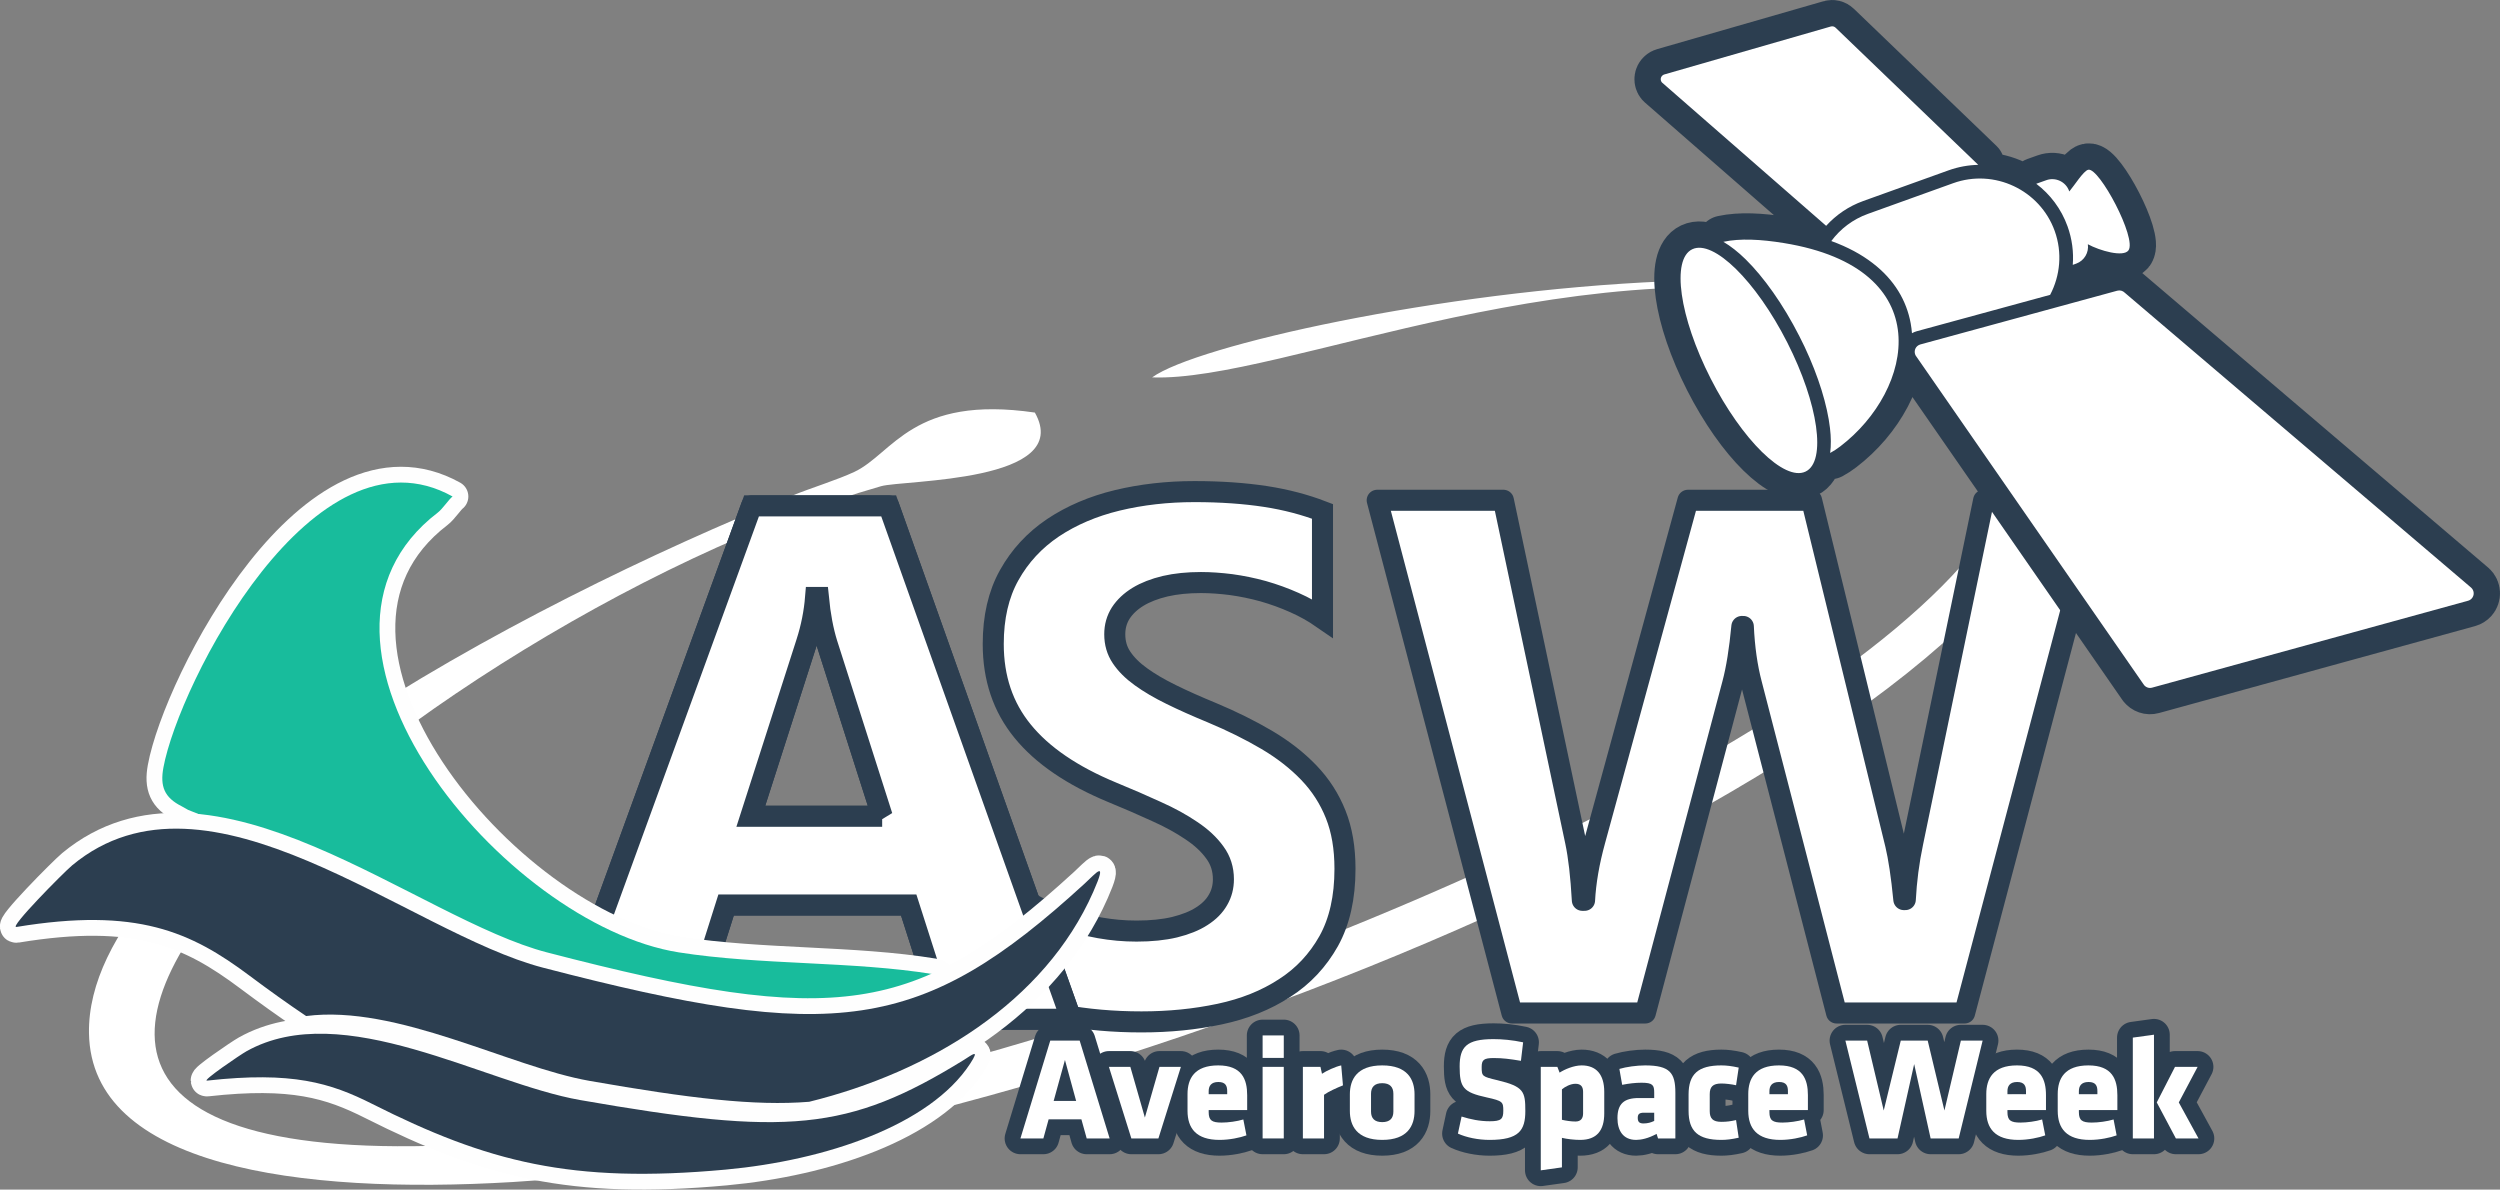 <?xml version="1.0" encoding="UTF-8" standalone="no"?>
<!-- Creator: CorelDRAW X7 -->

<svg
   xml:space="preserve"
   width="2375.88mm"
   height="1130.52mm"
   version="1.1"
   style="shape-rendering:geometricPrecision; text-rendering:geometricPrecision; image-rendering:optimizeQuality; fill-rule:evenodd; clip-rule:evenodd"
   viewBox="0 0 54700 26028"
   id="svg10901"
   sodipodi:docname="AveiroSpaceWeek_white.svg"
   inkscape:version="1.2.1 (9c6d41e, 2022-07-14)"
   xmlns:inkscape="http://www.inkscape.org/namespaces/inkscape"
   xmlns:sodipodi="http://sodipodi.sourceforge.net/DTD/sodipodi-0.dtd"
   xmlns="http://www.w3.org/2000/svg"
   xmlns:svg="http://www.w3.org/2000/svg"><rect x="0" y="0" width="54700" height="26028" fill="#808080" stroke="none"/><sodipodi:namedview
   id="namedview10903"
   pagecolor="#ffffff"
   bordercolor="#000000"
   borderopacity="0.25"
   inkscape:showpageshadow="2"
   inkscape:pageopacity="0.0"
   inkscape:pagecheckerboard="true"
   inkscape:deskcolor="#d1d1d1"
   inkscape:document-units="mm"
   showgrid="false"
   inkscape:zoom="0.088388348"
   inkscape:cx="2675.692"
   inkscape:cy="2138.2909"
   inkscape:window-width="1512"
   inkscape:window-height="916"
   inkscape:window-x="0"
   inkscape:window-y="38"
   inkscape:window-maximized="1"
   inkscape:current-layer="_324355880" />
 <defs
   id="defs10791">
  <style
   type="text/css"
   id="style10789">
   <![CDATA[
    .str2 {stroke:#FEFEFE;stroke-width:1151.16;stroke-linecap:round;stroke-linejoin:round}
    .str0 {stroke:#FEFEFE;stroke-width:920.925;stroke-linecap:round;stroke-linejoin:round}
    .str1 {stroke:#FEFEFE;stroke-width:690.694;stroke-linecap:round;stroke-linejoin:round}
    .fil3 {fill:none}
    .fil1 {fill:none;fill-rule:nonzero}
    .fil0 {fill:#00A0E3}
    .fil4 {fill:#0C3982}
    .fil2 {fill:#0C3982;fill-rule:nonzero}
   ]]>
  </style>
 </defs>
 <g
   id="Camada_x0020_1"
   inkscape:label="Camada 1">
  <g
   id="_324355880">
   <path
   class="fil0"
   d="M19278 10638c491,-140 4228,-78 3365,-1611 -2679,-391 -3102,898 -3948,1297 -373,175 -926,344 -1358,518 -5906,2382 -15462,7424 -15390,11766 48,2910 4570,3535 9268,3255 12454,-743 33028,-9452 34139,-15906 1115,-6476 -18232,-3090 -20145,-1700 2852,107 9411,-3069 15890,-1577 5799,1336 4290,6409 -8279,12188 -4694,2159 -11684,4785 -18571,5763 -22009,3127 -5483,-10994 5029,-13993z"
   id="path10794"
   style="fill:#ffffff;stroke:none;stroke-opacity:1;stroke-width:0;stroke-dasharray:none" />
   <g
   id="g10798"
   style="stroke:#ffffff;stroke-opacity:1;fill:none;stroke-width:230.23;stroke-dasharray:none">
    <path
   class="fil1 str0"
   d="M21777 21734l0 -2505c454,382 948,668 1479,858 532,189 1068,285 1611,285 320,0 598,-29 833,-85 237,-59 435,-136 595,-240 161,-102 278,-222 355,-358 81,-139 118,-289 118,-452 0,-219 -61,-413 -187,-584 -125,-174 -296,-334 -513,-478 -216,-147 -472,-289 -771,-422 -297,-137 -617,-275 -962,-417 -876,-363 -1530,-809 -1960,-1338 -430,-526 -643,-1161 -643,-1907 0,-584 114,-1086 349,-1506 235,-422 556,-766 959,-1038 406,-270 873,-470 1405,-599 531,-128 1095,-192 1690,-192 585,0 1103,38 1554,107 449,69 865,179 1247,326l0 2339c-189,-131 -392,-246 -614,-344 -222,-99 -451,-182 -686,-249 -232,-64 -467,-112 -700,-144 -232,-29 -451,-45 -659,-45 -289,0 -548,26 -783,80 -235,56 -432,133 -595,232 -161,99 -286,216 -377,355 -88,139 -131,294 -131,465 0,189 48,358 147,505 99,149 240,291 425,424 181,131 403,262 665,390 259,128 555,259 884,395 448,187 849,387 1207,598 357,211 665,452 918,716 257,267 452,572 588,913 136,340 203,737 203,1191 0,628 -118,1151 -355,1579 -238,424 -559,769 -967,1030 -406,265 -879,454 -1418,569 -542,115 -1111,171 -1712,171 -614,0 -1199,-51 -1754,-155 -556,-104 -1039,-261 -1445,-470z"
   id="path10796"
   style="stroke:#ffffff;stroke-opacity:1;fill:none;stroke-width:230.23;stroke-dasharray:none" />
   </g>
   <g
   id="g10801"
   style="fill:#ffffff;stroke:#2c3e50;stroke-opacity:1;stroke-width:460.461;stroke-dasharray:none;fill-opacity:1">
    <path
   id="1"
   class="fil1 str0"
   d="M45952 10946l-2966 11218 -2802 0 -1861 -7197c-99,-376 -158,-795 -179,-1260l-32 0c-48,510 -115,932 -203,1260l-1909 7197 -2919 0 -2948 -11218 2761 0 1581 7472c67,317 117,745 147,1281l48 0c21,-400 96,-838 227,-1313l2035 -7440 2705 0 1840 7533c66,278 128,678 179,1204l32 0c21,-411 74,-827 163,-1249l1551 -7488 2550 0z"
   style="fill:#ffffff;stroke:#2c3e50;stroke-opacity:1;stroke-width:460.461;stroke-dasharray:none;fill-opacity:1" />
   </g>
   <path
   id="2"
   class="fil2"
   d="M21777 21734l0 -2505c454,382 948,668 1479,858 532,189 1068,285 1611,285 320,0 598,-29 833,-85 237,-59 435,-136 595,-240 161,-102 278,-222 355,-358 81,-139 118,-289 118,-452 0,-219 -61,-413 -187,-584 -125,-174 -296,-334 -513,-478 -216,-147 -472,-289 -771,-422 -297,-137 -617,-275 -962,-417 -876,-363 -1530,-809 -1960,-1338 -430,-526 -643,-1161 -643,-1907 0,-584 114,-1086 349,-1506 235,-422 556,-766 959,-1038 406,-270 873,-470 1405,-599 531,-128 1095,-192 1690,-192 585,0 1103,38 1554,107 449,69 865,179 1247,326l0 2339c-189,-131 -392,-246 -614,-344 -222,-99 -451,-182 -686,-249 -232,-64 -467,-112 -700,-144 -232,-29 -451,-45 -659,-45 -289,0 -548,26 -783,80 -235,56 -432,133 -595,232 -161,99 -286,216 -377,355 -88,139 -131,294 -131,465 0,189 48,358 147,505 99,149 240,291 425,424 181,131 403,262 665,390 259,128 555,259 884,395 448,187 849,387 1207,598 357,211 665,452 918,716 257,267 452,572 588,913 136,340 203,737 203,1191 0,628 -118,1151 -355,1579 -238,424 -559,769 -967,1030 -406,265 -879,454 -1418,569 -542,115 -1111,171 -1712,171 -614,0 -1199,-51 -1754,-155 -556,-104 -1039,-261 -1445,-470z"
   style="fill:#ffffff;fill-opacity:1;stroke:#2c3e50;stroke-opacity:1;stroke-width:460.461;stroke-dasharray:none" />
   <path
   id="3"
   class="fil2"
   d="M45952 10946l-2966 11218 -2802 0 -1861 -7197c-99,-376 -158,-795 -179,-1260l-32 0c-48,510 -115,932 -203,1260l-1909 7197 -2919 0 -2948 -11218 2761 0 1581 7472c67,317 117,745 147,1281l48 0c21,-400 96,-838 227,-1313l2035 -7440 2705 0 1840 7533c66,278 128,678 179,1204l32 0c21,-411 74,-827 163,-1249l1551 -7488 2550 0z"
   style="fill:none;fill-opacity:1;stroke:none;stroke-opacity:1;stroke-width:230.23;stroke-dasharray:none" />
   <g
   id="g10809"
   style="fill:#ffffff;fill-opacity:1;stroke:#2c3e50;stroke-opacity:1;stroke-width:460.461;stroke-dasharray:none">
    <path
   class="fil3 str0"
   d="M23439 22301l-2757 0 -800 -2500 -3995 0 -791 2500 -2743 0 4091 -11233 3000 0 3995 11233zm-4137 -4441l-1206 -3776c-88,-283 -152,-620 -190,-1011l-61 0c-27,329 -91,655 -195,979l-1222 3808 2874 0z"
   id="path10805"
   style="fill:#ffffff;fill-opacity:1;stroke:#2c3e50;stroke-opacity:1;stroke-width:460.461;stroke-dasharray:none" />
    <path
   id="path10807"
   class="fil4"
   d="M23439 22301l-2757 0 -800 -2500 -3995 0 -791 2500 -2743 0 4091 -11233 3000 0 3995 11233zm-4137 -4441l-1206 -3776c-88,-283 -152,-620 -190,-1011l-61 0c-27,329 -91,655 -195,979l-1222 3808 2874 0z"
   style="fill:#ffffff;fill-opacity:1;stroke:#2c3e50;stroke-opacity:1;stroke-width:460.461;stroke-dasharray:none" />
   </g>
   <g
   id="g10815"
   style="fill:#18bc9c;fill-opacity:1">
    <path
   class="fil3 str1"
   d="M20426 21316c-1750,-288 -3785,-196 -5574,-478 -3819,-602 -8974,-6790 -5273,-9623 104,-79 243,-291 323,-352 -3037,-1688 -5991,4102 -6327,5933 -75,409 20,654 398,844 40,20 89,48 144,81 2117,804 4208,2744 5932,3485 3447,1482 5439,2113 7345,1927 1165,-467 2227,-1118 3115,-1791l-83 -26z"
   id="path10811"
   style="fill:#18bc9c;fill-opacity:1" />
    <path
   id="path10813"
   class="fil0"
   d="M20426 21316c-1750,-288 -3785,-196 -5574,-478 -3819,-602 -8974,-6790 -5273,-9623 104,-79 243,-291 323,-352 -3037,-1688 -5991,4102 -6327,5933 -75,409 20,654 398,844 40,20 89,48 144,81 2117,804 4208,2744 5932,3485 3447,1482 5439,2113 7345,1927 1165,-467 2227,-1118 3115,-1791l-83 -26z"
   style="fill:#18bc9c;fill-opacity:1" />
   </g>
   <g
   id="g10821"
   style="fill:#2c3e50;fill-opacity:1">
    <path
   class="fil3 str1"
   d="M360 20282c-175,29 1028,-1189 1222,-1351 2973,-2463 7346,1475 10300,2242 6371,1656 8265,1445 11850,-1840 245,-224 514,-557 188,182 -1064,2414 -3572,3939 -6215,4592 -1191,97 -2629,-76 -4803,-457 -1754,-307 -4214,-1676 -6204,-1419 -402,-270 -812,-564 -1236,-881 -1287,-964 -2466,-1503 -5102,-1068z"
   id="path10817"
   style="fill:#2c3e50;fill-opacity:1" />
    <path
   id="path10819"
   class="fil4"
   d="M360 20282c-175,29 1028,-1189 1222,-1351 2973,-2463 7346,1475 10300,2242 6371,1656 8265,1445 11850,-1840 245,-224 514,-557 188,182 -1064,2414 -3572,3939 -6215,4592 -1191,97 -2629,-76 -4803,-457 -1754,-307 -4214,-1676 -6204,-1419 -402,-270 -812,-564 -1236,-881 -1287,-964 -2466,-1503 -5102,-1068z"
   style="fill:#2c3e50;fill-opacity:1" />
   </g>
   <g
   id="g10827"
   style="fill:#2c3e50;fill-opacity:1">
    <path
   class="fil3 str1"
   d="M4530 23644c-124,14 728,-568 866,-644 2106,-1176 5205,703 7297,1069 4515,790 5857,689 8397,-878 173,-107 364,-265 134,87 -881,1344 -3153,2110 -5346,2313 -3378,311 -5208,-165 -7733,-1437 -912,-460 -1748,-718 -3615,-510z"
   id="path10823"
   style="fill:#2c3e50;fill-opacity:1" />
    <path
   id="path10825"
   class="fil4"
   d="M4530 23644c-124,14 728,-568 866,-644 2106,-1176 5205,703 7297,1069 4515,790 5857,689 8397,-878 173,-107 364,-265 134,87 -881,1344 -3153,2110 -5346,2313 -3378,311 -5208,-165 -7733,-1437 -912,-460 -1748,-718 -3615,-510z"
   style="fill:#2c3e50;fill-opacity:1" />
   </g>
   <g
   id="g10831"
   style="fill:#ffffff;fill-opacity:1;stroke:#2c3e50;stroke-opacity:1">
    <path
   class="fil1 str1"
   d="M23623 22768l-643 0 -653 2141 502 0 115 -418 717 0 116 418 502 0 -656 -2141zm-322 424l245 897 -492 0 247 -897z"
   id="path10829"
   style="fill:#ffffff;fill-opacity:1;stroke:#2c3e50;stroke-opacity:1" />
   </g>
   <g
   id="g10835"
   style="fill:#ffffff;fill-opacity:1;stroke:#2c3e50;stroke-opacity:1">
    <polygon
   id="polygon10833"
   class="fil1 str1"
   points="25838,23343 25369,23343 25050,24452 24732,23343 24263,23343 24754,24909 25346,24909 "
   style="fill:#ffffff;fill-opacity:1;stroke:#2c3e50;stroke-opacity:1" />
   </g>
   <g
   id="g10839"
   style="fill:#ffffff;fill-opacity:1;stroke:#2c3e50;stroke-opacity:1">
    <path
   id="path10837"
   class="fil1 str1"
   d="M27288 24289l0 -328c0,-341 -112,-650 -633,-650 -521,0 -672,289 -672,627l0 367c0,385 193,636 701,636 218,0 446,-48 588,-99l-68 -348c-138,42 -331,68 -475,68 -213,0 -283,-48 -283,-228l0 -45 842 0zm-437 -348l-405 0 0 -67c0,-110 51,-200 212,-200 161,0 193,90 193,200l0 67z"
   style="fill:#ffffff;fill-opacity:1;stroke:#2c3e50;stroke-opacity:1" />
   </g>
   <g
   id="g10843"
   style="fill:#ffffff;fill-opacity:1;stroke:#2c3e50;stroke-opacity:1">
    <path
   id="path10841"
   class="fil1 str1"
   d="M28089 23147l0 -492 -463 0 0 492 463 0zm0 1762l0 -1566 -463 0 0 1566 463 0z"
   style="fill:#ffffff;fill-opacity:1;stroke:#2c3e50;stroke-opacity:1" />
   </g>
   <g
   id="g10846"
   style="fill:#ffffff;fill-opacity:1;stroke:#2c3e50;stroke-opacity:1">
    <path
   id="4"
   class="fil1 str1"
   d="M29384 23748l-38 -437c-126,26 -325,119 -421,183l-33 -151 -385 0 0 1566 463 0 0 -955c99,-71 276,-151 414,-206l0 0z"
   style="fill:#ffffff;fill-opacity:1;stroke:#2c3e50;stroke-opacity:1" />
   </g>
   <g
   id="g10849"
   style="fill:#ffffff;fill-opacity:1;stroke:#2c3e50;stroke-opacity:1">
    <path
   id="5"
   class="fil1 str1"
   d="M30243 24941c556,0 707,-312 707,-633l0 -364c0,-321 -151,-633 -707,-633 -556,0 -708,312 -708,633l0 364c0,321 152,633 708,633zm0 -389c-167,0 -245,-83 -245,-231l0 -389c0,-148 78,-232 245,-232 167,0 244,84 244,232l0 389c0,148 -77,231 -244,231z"
   style="fill:#ffffff;fill-opacity:1;stroke:#2c3e50;stroke-opacity:1" />
   </g>
   <g
   id="g10852"
   style="fill:#ffffff;fill-opacity:1;stroke:#2c3e50;stroke-opacity:1">
    <path
   id="6"
   class="fil1 str1"
   d="M33374 24308c0,-421 -29,-534 -607,-672 -338,-81 -348,-84 -348,-290 0,-157 49,-196 264,-196 193,0 351,20 595,61l48 -405c-238,-51 -463,-70 -649,-70 -589,0 -740,170 -740,598 0,463 77,565 595,678 350,77 360,100 360,293 0,180 -48,228 -296,228 -222,0 -421,-42 -617,-103l-80 373c183,84 443,138 691,138 646,0 784,-209 784,-633z"
   style="fill:#ffffff;fill-opacity:1;stroke:#2c3e50;stroke-opacity:1" />
   </g>
   <g
   id="g10855"
   style="fill:#ffffff;fill-opacity:1;stroke:#2c3e50;stroke-opacity:1">
    <path
   id="7"
   class="fil1 str1"
   d="M35101 23890c0,-383 -177,-579 -495,-579 -171,0 -373,87 -482,158l-49 -126 -363 0 0 2264 463 -65 0 -646c106,26 270,45 399,45 366,0 527,-209 527,-579l0 -472 0 0zm-926 -55c67,-58 190,-122 296,-122 122,0 167,68 167,177l0 472c0,103 -45,177 -167,177 -97,0 -216,-19 -296,-38l0 -666z"
   style="fill:#ffffff;fill-opacity:1;stroke:#2c3e50;stroke-opacity:1" />
   </g>
   <g
   id="g10858"
   style="fill:#ffffff;fill-opacity:1;stroke:#2c3e50;stroke-opacity:1">
    <path
   id="8"
   class="fil1 str1"
   d="M36657 24909l0 -1000c0,-434 -119,-598 -662,-598 -180,0 -415,32 -563,77l61 348c148,-29 286,-46 425,-46 247,0 276,55 276,216l0 119 -337 0c-322,0 -467,125 -467,440 0,267 119,476 409,476 106,0 266,-32 447,-132l32 100 379 0zm-463 -383c-71,33 -138,55 -235,55 -90,0 -125,-35 -125,-122 0,-87 39,-113 138,-113l222 0 0 180z"
   style="fill:#ffffff;fill-opacity:1;stroke:#2c3e50;stroke-opacity:1" />
   </g>
   <g
   id="g10861"
   style="fill:#ffffff;fill-opacity:1;stroke:#2c3e50;stroke-opacity:1">
    <path
   id="9"
   class="fil1 str1"
   d="M37409 23941c0,-160 68,-234 254,-234 90,0 225,16 322,38l58 -386c-158,-35 -270,-48 -380,-48 -508,0 -717,190 -717,637l0 357c0,447 209,636 717,636 110,0 222,-13 380,-48l-58 -386c-113,26 -203,39 -322,39 -186,0 -254,-74 -254,-235l0 -370z"
   style="fill:#ffffff;fill-opacity:1;stroke:#2c3e50;stroke-opacity:1" />
   </g>
   <g
   id="g10864"
   style="fill:#ffffff;fill-opacity:1;stroke:#2c3e50;stroke-opacity:1">
    <path
   id="10"
   class="fil1 str1"
   d="M39557 24289l0 -328c0,-341 -112,-650 -633,-650 -521,0 -672,289 -672,627l0 367c0,385 193,636 701,636 218,0 447,-48 588,-99l-67 -348c-139,42 -332,68 -476,68 -212,0 -283,-48 -283,-228l0 -45 842 0zm-437 -348l-405 0 0 -67c0,-110 51,-200 212,-200 161,0 193,90 193,200l0 67z"
   style="fill:#ffffff;fill-opacity:1;stroke:#2c3e50;stroke-opacity:1" />
   </g>
   <g
   id="g10867"
   style="fill:#ffffff;fill-opacity:1;stroke:#2c3e50;stroke-opacity:1">
    <polygon
   id="11"
   class="fil1 str1"
   points="43380,22768 42904,22768 42544,24298 42178,22768 41589,22768 41216,24298 40853,22768 40377,22768 40904,24909 41518,24909 41882,23282 42242,24909 42856,24909 "
   style="fill:#ffffff;fill-opacity:1;stroke:#2c3e50;stroke-opacity:1" />
   </g>
   <g
   id="g10870"
   style="fill:#ffffff;fill-opacity:1;stroke:#2c3e50;stroke-opacity:1">
    <path
   id="12"
   class="fil1 str1"
   d="M44766 24289l0 -328c0,-341 -113,-650 -634,-650 -520,0 -672,289 -672,627l0 367c0,385 193,636 701,636 219,0 447,-48 589,-99l-68 -348c-138,42 -331,68 -476,68 -212,0 -283,-48 -283,-228l0 -45 843 0zm-437 -348l-406 0 0 -67c0,-110 52,-200 213,-200 160,0 193,90 193,200l0 67z"
   style="fill:#ffffff;fill-opacity:1;stroke:#2c3e50;stroke-opacity:1" />
   </g>
   <g
   id="g10873"
   style="fill:#ffffff;fill-opacity:1;stroke:#2c3e50;stroke-opacity:1">
    <path
   id="13"
   class="fil1 str1"
   d="M46328 24289l0 -328c0,-341 -112,-650 -633,-650 -521,0 -672,289 -672,627l0 367c0,385 193,636 701,636 219,0 447,-48 588,-99l-67 -348c-138,42 -331,68 -476,68 -212,0 -283,-48 -283,-228l0 -45 842 0zm-437 -348l-405 0 0 -67c0,-110 51,-200 212,-200 161,0 193,90 193,200l0 67z"
   style="fill:#ffffff;fill-opacity:1;stroke:#2c3e50;stroke-opacity:1" />
   </g>
   <g
   id="g10876"
   style="fill:#ffffff;fill-opacity:1;stroke:#2c3e50;stroke-opacity:1">
    <path
   id="14"
   class="fil1 str1"
   d="M47129 24909l0 -2270 -463 64 0 2206 463 0zm61 -788l418 788 495 0 -431 -788 412 -778 -495 0 -399 778z"
   style="fill:#ffffff;fill-opacity:1;stroke:#2c3e50;stroke-opacity:1" />
   </g>
   <path
   id="15"
   class="fil2"
   d="M23623 22768l-643 0 -653 2141 502 0 115 -418 717 0 116 418 502 0 -656 -2141zm-322 424l245 897 -492 0 247 -897z"
   style="fill:#ffffff;fill-opacity:1;stroke:#2c3e50;stroke-opacity:1" />
   <polygon
   id="16"
   class="fil2"
   points="25838,23343 25369,23343 25050,24452 24732,23343 24263,23343 24754,24909 25346,24909 "
   style="fill:#ffffff;fill-opacity:1;stroke:#2c3e50;stroke-opacity:1" />
   <path
   id="17"
   class="fil2"
   d="M27288 24289l0 -328c0,-341 -112,-650 -633,-650 -521,0 -672,289 -672,627l0 367c0,385 193,636 701,636 218,0 446,-48 588,-99l-68 -348c-138,42 -331,68 -475,68 -213,0 -283,-48 -283,-228l0 -45 842 0zm-437 -348l-405 0 0 -67c0,-110 51,-200 212,-200 161,0 193,90 193,200l0 67z"
   style="fill:#ffffff;fill-opacity:1;stroke:#2c3e50;stroke-opacity:1" />
   <path
   id="18"
   class="fil2"
   d="M28089 23147l0 -492 -463 0 0 492 463 0zm0 1762l0 -1566 -463 0 0 1566 463 0z"
   style="fill:#ffffff;fill-opacity:1;stroke:#2c3e50;stroke-opacity:1" />
   <path
   id="19"
   class="fil2"
   d="M29384 23748l-38 -437c-126,26 -325,119 -421,183l-33 -151 -385 0 0 1566 463 0 0 -955c99,-71 276,-151 414,-206l0 0z"
   style="fill:#ffffff;fill-opacity:1;stroke:#2c3e50;stroke-opacity:1" />
   <path
   id="20"
   class="fil2"
   d="M30243 24941c556,0 707,-312 707,-633l0 -364c0,-321 -151,-633 -707,-633 -556,0 -708,312 -708,633l0 364c0,321 152,633 708,633zm0 -389c-167,0 -245,-83 -245,-231l0 -389c0,-148 78,-232 245,-232 167,0 244,84 244,232l0 389c0,148 -77,231 -244,231z"
   style="fill:#ffffff;fill-opacity:1;stroke:#2c3e50;stroke-opacity:1" />
   <path
   id="21"
   class="fil2"
   d="M33374 24308c0,-421 -29,-534 -607,-672 -338,-81 -348,-84 -348,-290 0,-157 49,-196 264,-196 193,0 351,20 595,61l48 -405c-238,-51 -463,-70 -649,-70 -589,0 -740,170 -740,598 0,463 77,565 595,678 350,77 360,100 360,293 0,180 -48,228 -296,228 -222,0 -421,-42 -617,-103l-80 373c183,84 443,138 691,138 646,0 784,-209 784,-633z"
   style="fill:#ffffff;fill-opacity:1;stroke:#2c3e50;stroke-opacity:1" />
   <path
   id="22"
   class="fil2"
   d="M35101 23890c0,-383 -177,-579 -495,-579 -171,0 -373,87 -482,158l-49 -126 -363 0 0 2264 463 -65 0 -646c106,26 270,45 399,45 366,0 527,-209 527,-579l0 -472 0 0zm-926 -55c67,-58 190,-122 296,-122 122,0 167,68 167,177l0 472c0,103 -45,177 -167,177 -97,0 -216,-19 -296,-38l0 -666z"
   style="fill:#ffffff;fill-opacity:1;stroke:#2c3e50;stroke-opacity:1" />
   <path
   id="23"
   class="fil2"
   d="M36657 24909l0 -1000c0,-434 -119,-598 -662,-598 -180,0 -415,32 -563,77l61 348c148,-29 286,-46 425,-46 247,0 276,55 276,216l0 119 -337 0c-322,0 -467,125 -467,440 0,267 119,476 409,476 106,0 266,-32 447,-132l32 100 379 0zm-463 -383c-71,33 -138,55 -235,55 -90,0 -125,-35 -125,-122 0,-87 39,-113 138,-113l222 0 0 180z"
   style="fill:#ffffff;fill-opacity:1;stroke:#2c3e50;stroke-opacity:1" />
   <path
   id="24"
   class="fil2"
   d="M37409 23941c0,-160 68,-234 254,-234 90,0 225,16 322,38l58 -386c-158,-35 -270,-48 -380,-48 -508,0 -717,190 -717,637l0 357c0,447 209,636 717,636 110,0 222,-13 380,-48l-58 -386c-113,26 -203,39 -322,39 -186,0 -254,-74 -254,-235l0 -370z"
   style="fill:#ffffff;fill-opacity:1;stroke:#2c3e50;stroke-opacity:1" />
   <path
   id="25"
   class="fil2"
   d="M39557 24289l0 -328c0,-341 -112,-650 -633,-650 -521,0 -672,289 -672,627l0 367c0,385 193,636 701,636 218,0 447,-48 588,-99l-67 -348c-139,42 -332,68 -476,68 -212,0 -283,-48 -283,-228l0 -45 842 0zm-437 -348l-405 0 0 -67c0,-110 51,-200 212,-200 161,0 193,90 193,200l0 67z"
   style="fill:#ffffff;fill-opacity:1;stroke:#2c3e50;stroke-opacity:1" />
   <polygon
   id="26"
   class="fil2"
   points="43380,22768 42904,22768 42544,24298 42178,22768 41589,22768 41216,24298 40853,22768 40377,22768 40904,24909 41518,24909 41882,23282 42242,24909 42856,24909 "
   style="fill:#ffffff;fill-opacity:1;stroke:#2c3e50;stroke-opacity:1" />
   <path
   id="27"
   class="fil2"
   d="M44766 24289l0 -328c0,-341 -113,-650 -634,-650 -520,0 -672,289 -672,627l0 367c0,385 193,636 701,636 219,0 447,-48 589,-99l-68 -348c-138,42 -331,68 -476,68 -212,0 -283,-48 -283,-228l0 -45 843 0zm-437 -348l-406 0 0 -67c0,-110 52,-200 213,-200 160,0 193,90 193,200l0 67z"
   style="fill:#ffffff;fill-opacity:1;stroke:#2c3e50;stroke-opacity:1" />
   <path
   id="28"
   class="fil2"
   d="M46328 24289l0 -328c0,-341 -112,-650 -633,-650 -521,0 -672,289 -672,627l0 367c0,385 193,636 701,636 219,0 447,-48 588,-99l-67 -348c-138,42 -331,68 -476,68 -212,0 -283,-48 -283,-228l0 -45 842 0zm-437 -348l-405 0 0 -67c0,-110 51,-200 212,-200 161,0 193,90 193,200l0 67z"
   style="fill:#ffffff;fill-opacity:1;stroke:#2c3e50;stroke-opacity:1" />
   <path
   id="29"
   class="fil2"
   d="M47129 24909l0 -2270 -463 64 0 2206 463 0zm61 -788l418 788 495 0 -431 -788 412 -778 -495 0 -399 778z"
   style="fill:#ffffff;fill-opacity:1;stroke:#2c3e50;stroke-opacity:1" />
   <g
   id="g10897"
   style="fill:#ffffff;fill-opacity:1;stroke:#2c3e50;stroke-opacity:1">
    <path
   class="fil1 str2"
   d="M39956 4941l-3593 -3137c-39,-46 -34,-114 12,-153 12,-11 26,-18 40,-22l0 0 3642 -1049c39,-12 80,0 107,27l3120 3000c-216,4 -435,43 -650,120l-1864 670c-323,116 -598,306 -814,544zm-2928 512c463,-218 1392,694 2076,2038 684,1344 863,2610 400,2828 -463,218 -1392,-695 -2076,-2039 -684,-1343 -863,-2609 -400,-2827zm3016 4458c74,-40 148,-88 221,-144 1615,-1233 2179,-3893 -1234,-4449 -502,-82 -962,-106 -1324,-27 159,93 323,222 486,382 396,389 820,981 1177,1683 45,88 83,165 114,231 308,654 498,1282 556,1780 24,200 25,383 4,544zm6867 5077l-4977 -7181c-60,-70 -52,-176 18,-236 19,-16 40,-27 63,-34l0 0 4309 -1176c61,-17 123,1 165,43l7581 6455c68,62 73,168 11,236 -22,24 -50,41 -79,49l0 0 -6915 1902c-67,19 -136,-7 -176,-58zm-1954 -9934l0 0c-323,-898 -1323,-1369 -2221,-1046l-1865 671c-332,119 -605,330 -802,595 361,131 659,294 901,480 483,369 746,829 836,1321 13,72 22,144 28,216l5 -2 0 -1c31,-17 62,-30 92,-38l5 -2 0 0 2921 -797c219,-417 271,-921 100,-1397zm1614 424c-112,155 -628,8 -889,-134 26,180 -77,360 -254,424l-76 27c22,-277 -14,-564 -114,-842l0 0c-138,-384 -381,-702 -685,-932l219 -78c202,-73 427,33 500,235l4 12c107,-125 311,-453 415,-476 240,-54 1067,1502 880,1764z"
   id="path10893"
   style="fill:#ffffff;fill-opacity:1;stroke:#2c3e50;stroke-opacity:1" />
    <path
   id="path10895"
   class="fil2"
   d="M39956 4941l-3593 -3137c-39,-46 -34,-114 12,-153 12,-11 26,-18 40,-22l0 0 3642 -1049c39,-12 80,0 107,27l3120 3000c-216,4 -435,43 -650,120l-1864 670c-323,116 -598,306 -814,544zm-2928 512c463,-218 1392,694 2076,2038 684,1344 863,2610 400,2828 -463,218 -1392,-695 -2076,-2039 -684,-1343 -863,-2609 -400,-2827zm3016 4458c74,-40 148,-88 221,-144 1615,-1233 2179,-3893 -1234,-4449 -502,-82 -962,-106 -1324,-27 159,93 323,222 486,382 396,389 820,981 1177,1683 45,88 83,165 114,231 308,654 498,1282 556,1780 24,200 25,383 4,544zm6867 5077l-4977 -7181c-60,-70 -52,-176 18,-236 19,-16 40,-27 63,-34l0 0 4309 -1176c61,-17 123,1 165,43l7581 6455c68,62 73,168 11,236 -22,24 -50,41 -79,49l0 0 -6915 1902c-67,19 -136,-7 -176,-58zm-1954 -9934l0 0c-323,-898 -1323,-1369 -2221,-1046l-1865 671c-332,119 -605,330 -802,595 361,131 659,294 901,480 483,369 746,829 836,1321 13,72 22,144 28,216l5 -2 0 -1c31,-17 62,-30 92,-38l5 -2 0 0 2921 -797c219,-417 271,-921 100,-1397zm1614 424c-112,155 -628,8 -889,-134 26,180 -77,360 -254,424l-76 27c22,-277 -14,-564 -114,-842l0 0c-138,-384 -381,-702 -685,-932l219 -78c202,-73 427,33 500,235l4 12c107,-125 311,-453 415,-476 240,-54 1067,1502 880,1764z"
   style="fill:#ffffff;fill-opacity:1;stroke:#2c3e50;stroke-opacity:1" />
   </g>
  </g>
 </g>
</svg>
